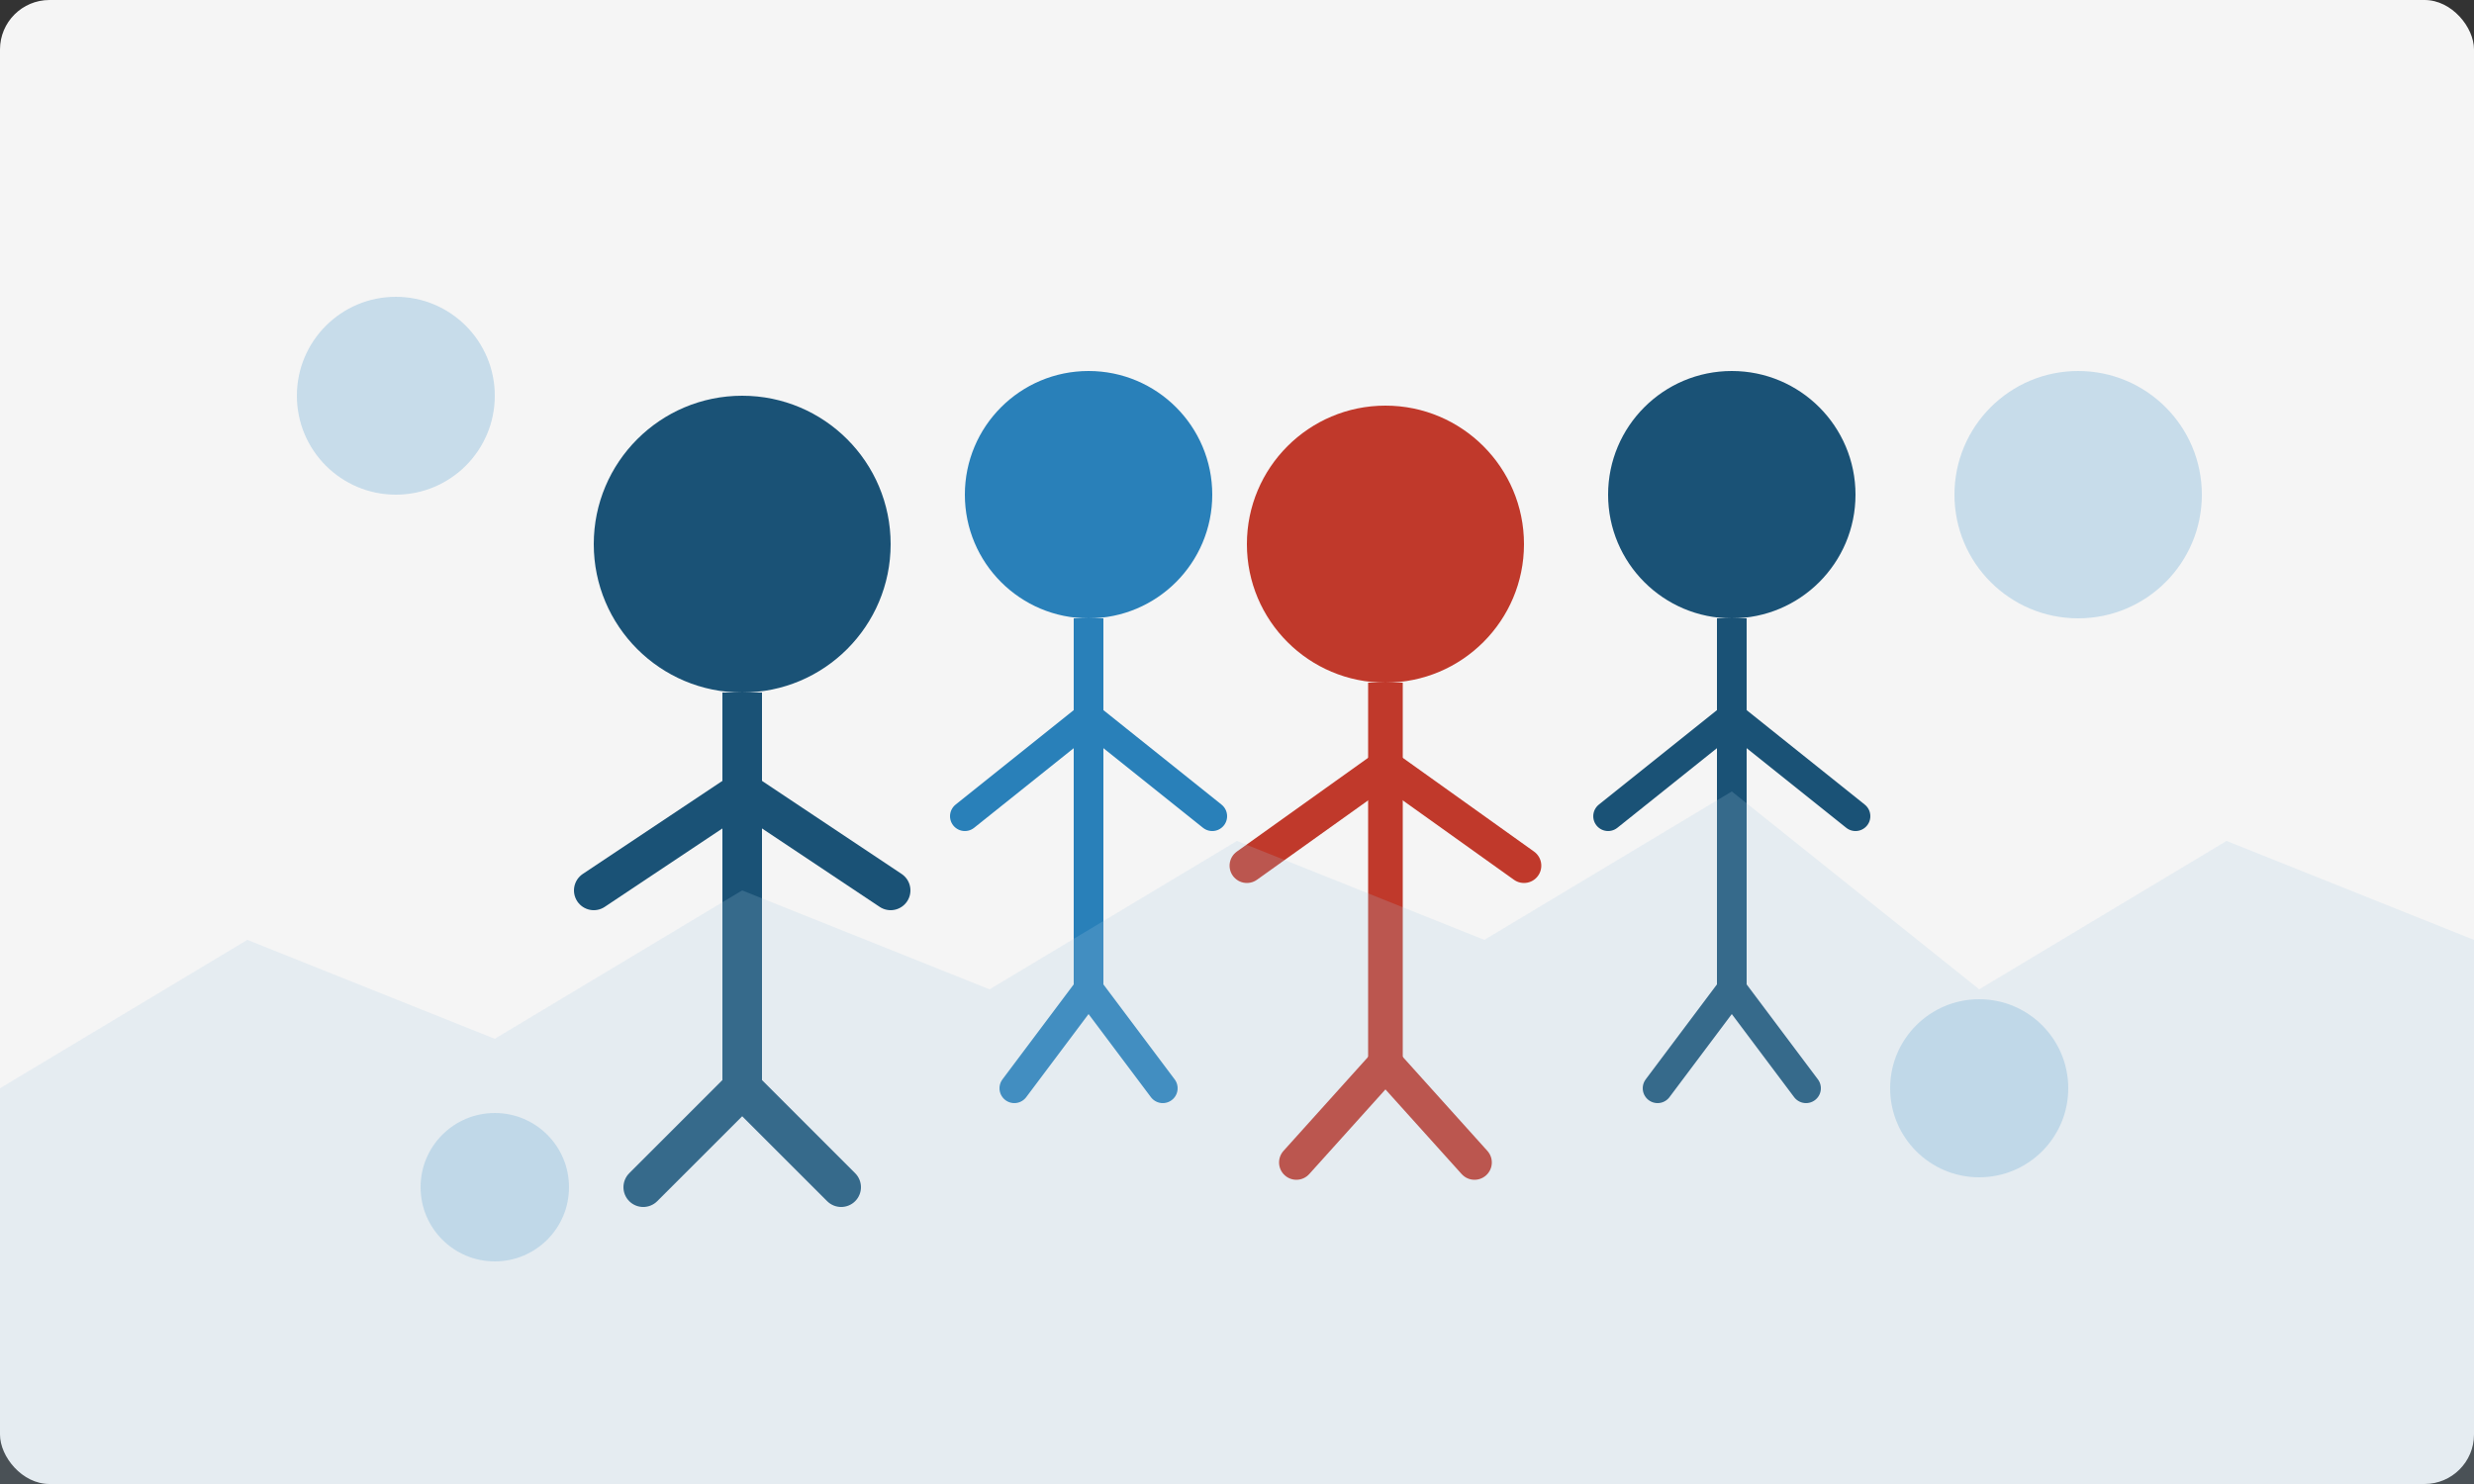 <svg width="500" height="300" viewBox="0 0 500 300" fill="none" xmlns="http://www.w3.org/2000/svg">
  <rect x="0" y="0" width="500" height="300" fill="#333333" stroke="none"/>
  <!-- Background shape -->
  <rect width="500" height="300" rx="10" fill="#f5f5f5"/>
  
  <!-- People group silhouettes representing the team -->
  <!-- Person 1 -->
  <circle cx="150" cy="110" r="30" fill="#1a5276"/>
  <path d="M150 140V220" stroke="#1a5276" stroke-width="8"/>
  <path d="M120 180L150 160L180 180" stroke="#1a5276" stroke-width="8" stroke-linecap="round"/>
  <path d="M130 240L150 220L170 240" stroke="#1a5276" stroke-width="8" stroke-linecap="round"/>
  
  <!-- Person 2 -->
  <circle cx="220" cy="100" r="25" fill="#2980b9"/>
  <path d="M220 125V200" stroke="#2980b9" stroke-width="6"/>
  <path d="M195 165L220 145L245 165" stroke="#2980b9" stroke-width="6" stroke-linecap="round"/>
  <path d="M205 220L220 200L235 220" stroke="#2980b9" stroke-width="6" stroke-linecap="round"/>
  
  <!-- Person 3 -->
  <circle cx="280" cy="110" r="28" fill="#c0392b"/>
  <path d="M280 138V215" stroke="#c0392b" stroke-width="7"/>
  <path d="M252 175L280 155L308 175" stroke="#c0392b" stroke-width="7" stroke-linecap="round"/>
  <path d="M262 235L280 215L298 235" stroke="#c0392b" stroke-width="7" stroke-linecap="round"/>
  
  <!-- Person 4 -->
  <circle cx="350" cy="100" r="25" fill="#1a5276"/>
  <path d="M350 125V200" stroke="#1a5276" stroke-width="6"/>
  <path d="M325 165L350 145L375 165" stroke="#1a5276" stroke-width="6" stroke-linecap="round"/>
  <path d="M335 220L350 200L365 220" stroke="#1a5276" stroke-width="6" stroke-linecap="round"/>
  
  <!-- Abstract decorative elements -->
  <circle cx="80" cy="80" r="20" fill="#a9cce3" opacity="0.6"/>
  <circle cx="420" cy="100" r="25" fill="#a9cce3" opacity="0.6"/>
  <circle cx="100" cy="240" r="15" fill="#a9cce3" opacity="0.6"/>
  <circle cx="400" cy="220" r="18" fill="#a9cce3" opacity="0.6"/>
  
  <!-- Mountain silhouette in background -->
  <path d="M0 300V220L50 190L100 210L150 180L200 200L250 170L300 190L350 160L400 200L450 170L500 190V300H0Z" fill="#a9cce3" opacity="0.2"/>
</svg>
